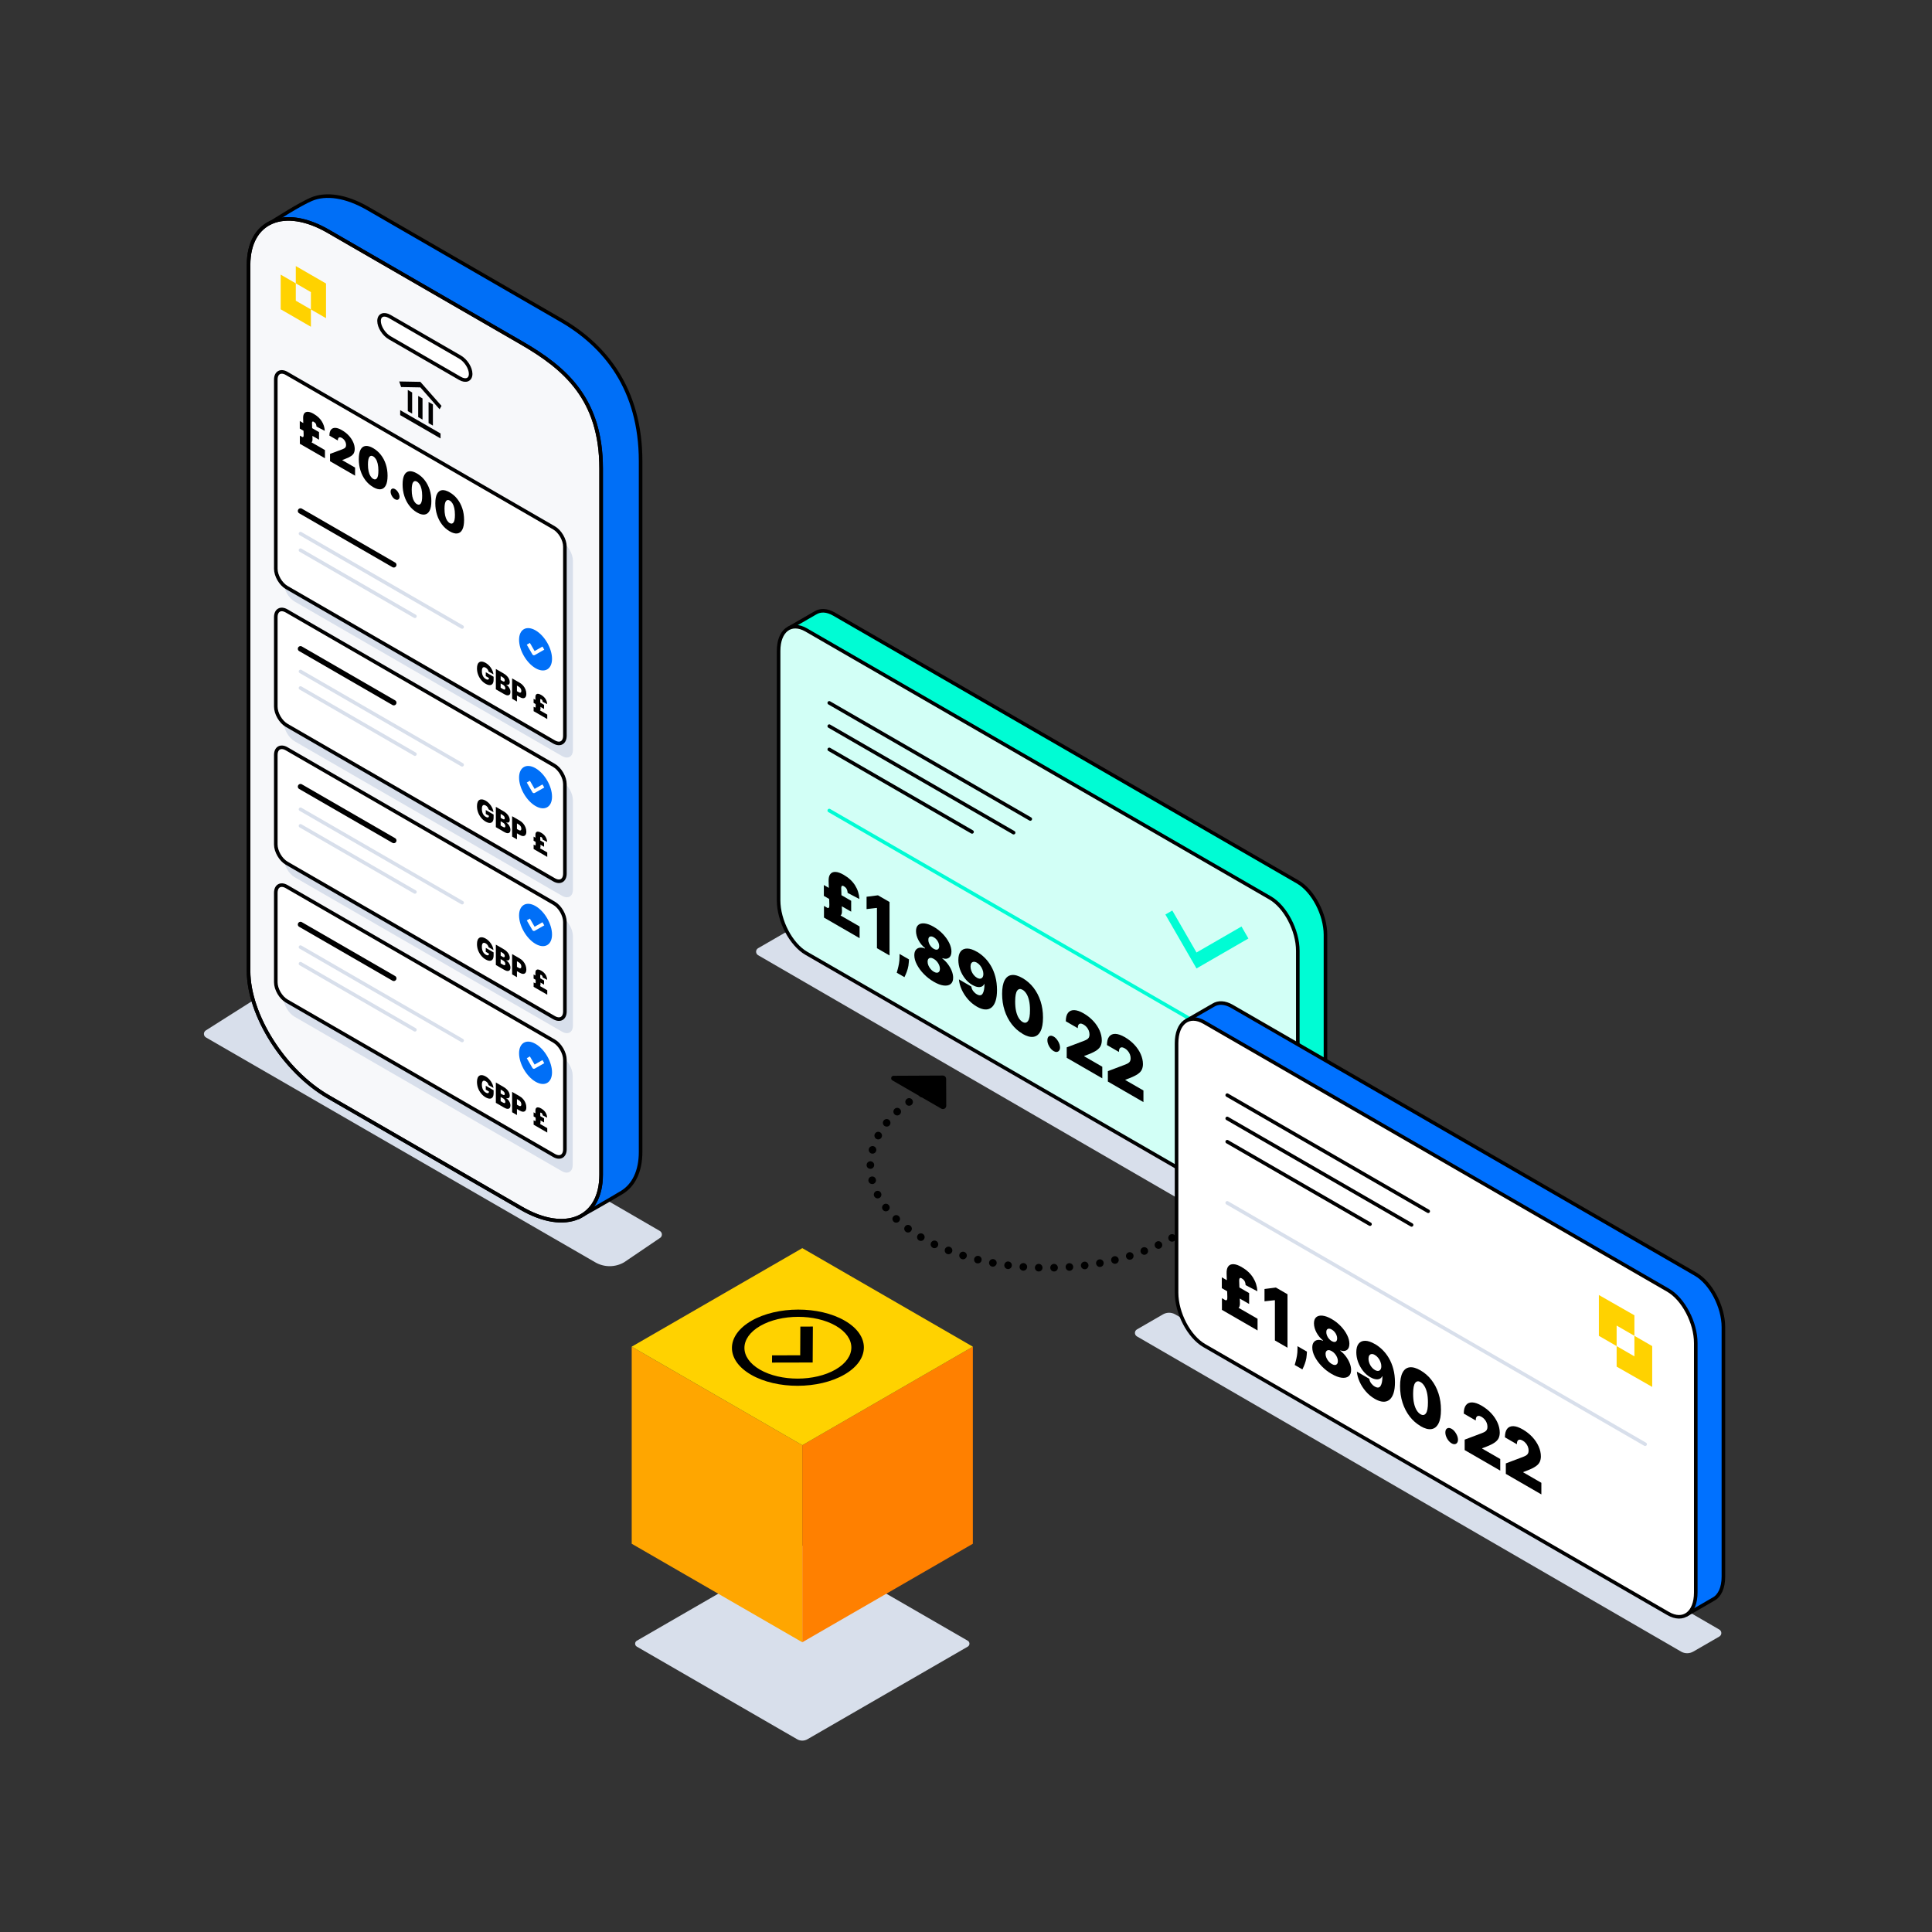 <svg width="1080" height="1080" viewBox="0 0 1080 1080" fill="none" xmlns="http://www.w3.org/2000/svg">
<rect x="0" y="0" width="1080" height="1080" fill="#333333" stroke="none"/>
<g clip-path="url(#clip0_293_2172)">
<path d="M946.53 923.264L961.101 914.845C962.612 913.984 962.612 911.806 961.101 910.928L656.912 734.726C654.816 733.524 652.233 733.524 650.138 734.726L635.566 743.145C634.055 744.007 634.055 746.185 635.566 747.063L939.739 923.264C941.835 924.467 944.418 924.467 946.513 923.264H946.53Z" fill="#D8DFEB"/>
<path d="M734.758 710.168L749.33 701.749C750.841 700.887 750.841 698.709 749.33 697.831L445.14 521.63C443.045 520.427 440.462 520.427 438.366 521.63L423.794 530.049C422.283 530.91 422.283 533.088 423.794 533.966L727.968 710.168C730.063 711.37 732.646 711.37 734.742 710.168H734.758Z" fill="#D8DFEB"/>
<path d="M440.966 351.181L455.83 342.599H455.846C458.592 340.909 462.214 340.974 466.194 343.266L725.466 493.024C734.011 497.965 740.948 511.211 740.948 522.605V662.042C740.948 668.38 738.804 672.801 735.425 674.638L720.3 683.382L466.194 523.986C457.65 519.045 450.713 505.799 450.713 494.405L446.668 360.494L440.966 351.197V351.181Z" fill="#00FCD4" stroke="black" stroke-width="2" stroke-linecap="round" stroke-linejoin="round"/>
<path d="M450.729 532.893L710.001 682.651C718.546 687.592 725.482 682.342 725.482 670.948V531.511C725.482 520.118 718.562 506.871 710.001 501.93L450.729 352.172C442.184 347.231 435.247 352.481 435.247 363.875V503.312C435.247 514.705 442.167 527.952 450.729 532.893Z" fill="#D2FFF6" stroke="black" stroke-width="2" stroke-linecap="round" stroke-linejoin="round"/>
<path d="M463.562 392.92L575.93 457.819" stroke="black" stroke-width="2" stroke-linecap="round" stroke-linejoin="round"/>
<path d="M463.562 405.923L566.621 465.459" stroke="black" stroke-width="2" stroke-linecap="round" stroke-linejoin="round"/>
<path d="M463.562 418.925L543.375 465.035" stroke="black" stroke-width="2" stroke-linecap="round" stroke-linejoin="round"/>
<path d="M475.811 509.635L460.541 500.81V494.731L475.811 503.556V509.635ZM480.522 524.442L460.606 512.935V506.401L480.522 517.908V524.442ZM470.256 496.665L470.662 509.164C470.71 510.594 470.386 511.504 469.703 511.911C469.021 512.317 467.9 512.398 466.308 512.154L462.669 507.603C462.945 507.603 463.156 507.555 463.286 507.441C463.433 507.327 463.514 507.116 463.563 506.84C463.611 506.563 463.628 506.189 463.611 505.718L463.205 492.634C463.14 490.846 463.449 489.514 464.131 488.636C464.813 487.758 465.788 487.352 467.072 487.417C468.355 487.466 469.849 488.002 471.604 489.01C473.001 489.822 474.236 490.716 475.292 491.692C476.347 492.667 477.241 493.739 477.972 494.893C478.703 496.047 479.272 497.25 479.678 498.534C480.084 499.818 480.328 501.151 480.409 502.565L473.83 499.119C473.781 498.388 473.667 497.803 473.472 497.331C473.277 496.86 473.033 496.47 472.709 496.161C472.4 495.852 472.043 495.592 471.653 495.365C471.312 495.17 471.035 495.088 470.824 495.137C470.613 495.186 470.467 495.332 470.369 495.609C470.272 495.869 470.239 496.242 470.239 496.714L470.256 496.665Z" fill="black"/>
<path d="M497.255 504.206V534.112L490.22 530.049V507.62L490.074 507.538L484.421 508.188V501.297L490.789 500.484L497.255 504.223V504.206Z" fill="black"/>
<path d="M508.123 536.307L508.026 537.884C507.945 539.233 507.75 540.468 507.425 541.573C507.1 542.678 506.775 543.621 506.418 544.417C506.06 545.214 505.8 545.815 505.589 546.238L501.284 543.751C501.414 543.28 501.609 542.613 501.853 541.719C502.096 540.842 502.324 539.818 502.535 538.647C502.746 537.477 502.844 536.226 502.844 534.909V533.268L508.107 536.307H508.123Z" fill="black"/>
<path d="M521.98 548.805C519.885 547.603 518.033 546.14 516.392 544.45C514.751 542.759 513.468 540.988 512.526 539.167C511.583 537.347 511.112 535.624 511.112 533.999C511.112 532.763 511.372 531.788 511.908 531.073C512.444 530.358 513.159 529.935 514.069 529.773C514.979 529.627 515.986 529.773 517.107 530.228V530C515.628 528.863 514.426 527.4 513.468 525.628C512.526 523.857 512.055 522.15 512.055 520.476C512.055 518.916 512.477 517.762 513.338 517.046C514.199 516.315 515.369 516.039 516.863 516.201C518.358 516.364 520.047 516.998 521.948 518.087C523.848 519.176 525.554 520.525 527.049 522.085C528.543 523.662 529.713 525.303 530.574 527.01C531.435 528.733 531.857 530.358 531.857 531.918C531.857 533.592 531.386 534.763 530.411 535.429C529.453 536.095 528.251 536.144 526.789 535.608V535.835C527.91 536.68 528.917 537.688 529.827 538.891C530.736 540.094 531.467 541.361 532.004 542.694C532.54 544.027 532.816 545.311 532.816 546.546C532.816 548.155 532.345 549.342 531.402 550.089C530.46 550.837 529.177 551.097 527.536 550.902C525.895 550.707 524.027 550.008 521.948 548.789L521.98 548.805ZM521.98 543.198C522.646 543.588 523.231 543.767 523.751 543.751C524.271 543.751 524.677 543.539 524.969 543.165C525.278 542.792 525.424 542.255 525.424 541.556C525.424 540.858 525.278 540.159 524.969 539.46C524.677 538.745 524.271 538.094 523.751 537.493C523.231 536.892 522.646 536.388 521.98 536.014C521.33 535.64 520.729 535.445 520.226 535.461C519.706 535.461 519.3 535.656 518.991 536.014C518.699 536.372 518.536 536.908 518.536 537.591C518.536 538.273 518.683 538.988 518.991 539.704C519.3 540.419 519.706 541.085 520.226 541.703C520.746 542.32 521.33 542.808 521.98 543.198ZM521.98 530.407C522.565 530.748 523.101 530.911 523.556 530.894C524.011 530.878 524.368 530.683 524.628 530.342C524.888 530 525.018 529.513 525.018 528.895C525.018 528.277 524.888 527.644 524.628 527.01C524.368 526.376 524.011 525.791 523.556 525.254C523.101 524.718 522.581 524.279 521.98 523.938C521.395 523.597 520.876 523.434 520.421 523.45C519.966 523.467 519.608 523.629 519.332 523.97C519.056 524.312 518.942 524.783 518.942 525.401C518.942 526.018 519.072 526.652 519.332 527.302C519.592 527.936 519.95 528.538 520.421 529.09C520.892 529.643 521.395 530.082 521.98 530.423V530.407Z" fill="black"/>
<path d="M546.088 532.016C547.599 532.894 549.028 533.983 550.377 535.316C551.725 536.648 552.927 538.192 553.967 539.98C555.007 541.752 555.819 543.767 556.42 546.01C557.021 548.253 557.313 550.707 557.33 553.405C557.33 555.86 557.07 557.908 556.534 559.549C555.998 561.191 555.234 562.41 554.243 563.206C553.252 564.003 552.066 564.376 550.685 564.295C549.305 564.214 547.761 563.694 546.055 562.702C544.139 561.597 542.465 560.199 541.02 558.525C539.574 556.835 538.42 555.031 537.559 553.113C536.698 551.195 536.195 549.31 536.049 547.473L542.969 551.471C543.131 552.479 543.505 553.34 544.074 554.072C544.642 554.803 545.308 555.388 546.039 555.811C547.518 556.672 548.606 556.559 549.288 555.47C549.971 554.381 550.328 552.593 550.328 550.122L550.182 550.041C549.857 550.772 549.353 551.26 548.687 551.536C548.021 551.796 547.241 551.861 546.364 551.699C545.471 551.536 544.545 551.179 543.554 550.61C541.994 549.716 540.63 548.513 539.46 547.018C538.29 545.523 537.381 543.881 536.715 542.093C536.065 540.289 535.724 538.485 535.724 536.681C535.724 534.552 536.146 532.943 537.023 531.854C537.9 530.765 539.119 530.228 540.678 530.244C542.238 530.244 544.041 530.862 546.088 532.049V532.016ZM546.137 538.176C545.438 537.77 544.821 537.607 544.269 537.656C543.732 537.721 543.294 537.965 542.985 538.42C542.677 538.875 542.53 539.509 542.53 540.305C542.53 541.102 542.693 541.914 543.001 542.727C543.31 543.54 543.732 544.287 544.269 544.954C544.805 545.636 545.422 546.173 546.12 546.579C546.64 546.872 547.111 547.05 547.55 547.083C547.989 547.132 548.362 547.05 548.687 546.855C549.012 546.66 549.256 546.352 549.451 545.945C549.629 545.539 549.711 545.035 549.711 544.434C549.711 543.637 549.548 542.825 549.223 542.012C548.915 541.199 548.492 540.452 547.94 539.769C547.404 539.086 546.787 538.55 546.104 538.16L546.137 538.176Z" fill="black"/>
<path d="M571.625 577.882C569.27 576.517 567.239 574.713 565.533 572.486C563.827 570.243 562.495 567.692 561.569 564.815C560.643 561.938 560.188 558.85 560.188 555.583C560.188 552.3 560.66 549.764 561.586 548.009C562.512 546.237 563.827 545.262 565.533 545.051C567.239 544.839 569.27 545.408 571.625 546.774C573.981 548.139 576.011 549.91 577.717 552.105C579.423 554.299 580.739 556.802 581.665 559.646C582.59 562.49 583.045 565.53 583.045 568.813C583.045 572.112 582.59 574.664 581.648 576.485C580.722 578.289 579.406 579.329 577.701 579.589C575.995 579.849 573.964 579.296 571.609 577.931L571.625 577.882ZM571.625 571.284C572.843 571.982 573.834 571.836 574.614 570.812C575.394 569.788 575.784 567.708 575.768 564.571C575.768 562.523 575.589 560.735 575.231 559.224C574.874 557.712 574.387 556.461 573.769 555.485C573.152 554.51 572.437 553.762 571.625 553.307C570.407 552.608 569.416 552.738 568.652 553.73C567.889 554.705 567.499 556.737 567.483 559.792C567.483 561.873 567.645 563.709 568.002 565.254C568.36 566.798 568.847 568.082 569.481 569.089C570.114 570.097 570.829 570.828 571.641 571.3L571.625 571.284Z" fill="black"/>
<path d="M589.024 587.586C588.049 587.017 587.204 586.139 586.522 584.953C585.824 583.75 585.482 582.596 585.499 581.458C585.499 580.337 585.84 579.589 586.522 579.199C587.221 578.809 588.049 578.907 589.024 579.459C589.95 579.995 590.778 580.857 591.477 582.06C592.192 583.262 592.549 584.416 592.565 585.538C592.565 586.285 592.387 586.887 592.045 587.309C591.704 587.732 591.282 587.976 590.746 588.041C590.21 588.106 589.641 587.943 589.008 587.586H589.024Z" fill="black"/>
<path d="M596.301 591.324V585.489L605.951 581.832C606.585 581.588 607.137 581.328 607.608 581.052C608.063 580.775 608.42 580.418 608.664 579.995C608.908 579.556 609.038 579.004 609.038 578.305C609.038 577.541 608.891 576.793 608.615 576.095C608.339 575.379 607.949 574.746 607.446 574.16C606.942 573.575 606.373 573.104 605.724 572.73C605.074 572.356 604.505 572.177 604.018 572.194C603.531 572.21 603.141 572.438 602.881 572.86C602.605 573.283 602.475 573.917 602.475 574.762L595.798 570.91C595.798 568.813 596.204 567.236 597.032 566.18C597.845 565.14 598.998 564.636 600.493 564.668C601.987 564.717 603.742 565.319 605.74 566.473C607.819 567.675 609.606 569.089 611.133 570.731C612.66 572.373 613.83 574.128 614.658 575.981C615.487 577.834 615.909 579.703 615.909 581.556C615.909 582.71 615.698 583.734 615.292 584.628C614.886 585.521 614.139 586.35 613.066 587.098C611.994 587.846 610.483 588.61 608.502 589.373L606.081 590.3V590.479L616.185 596.314V602.799L596.318 591.324H596.301Z" fill="black"/>
<path d="M619.304 604.619V598.784L628.954 595.127C629.588 594.884 630.14 594.624 630.611 594.347C631.066 594.071 631.423 593.713 631.667 593.291C631.911 592.868 632.041 592.299 632.041 591.601C632.041 590.837 631.894 590.089 631.618 589.39C631.342 588.675 630.952 588.041 630.449 587.456C629.945 586.871 629.376 586.383 628.727 586.009C628.077 585.636 627.508 585.457 627.021 585.473C626.533 585.489 626.144 585.717 625.884 586.139C625.624 586.562 625.478 587.196 625.478 588.041L618.801 584.189C618.801 582.092 619.207 580.516 620.035 579.459C620.848 578.419 622.001 577.915 623.496 577.948C624.99 577.997 626.728 578.598 628.743 579.752C630.822 580.955 632.609 582.369 634.136 584.01C635.663 585.652 636.833 587.407 637.661 589.26C638.49 591.129 638.912 592.982 638.912 594.835C638.912 595.989 638.701 597.013 638.295 597.907C637.889 598.801 637.142 599.63 636.069 600.377C634.997 601.125 633.486 601.889 631.504 602.653L629.084 603.579V603.758L639.188 609.593V616.078L619.321 604.603L619.304 604.619Z" fill="black"/>
<path d="M463.562 453.105L697.167 588.04" stroke="#00FCD4" stroke-width="2" stroke-linecap="round" stroke-linejoin="round"/>
<path d="M668.852 532.454L693.999 517.924L697.865 524.62L668.852 541.377L651.453 511.211L655.319 508.984L668.852 532.438V532.454Z" fill="#00FCD4"/>
<path d="M663.41 570.455L678.274 561.873H678.291C681.036 560.183 684.659 560.248 688.639 562.539L947.911 712.297C956.456 717.238 963.392 730.485 963.392 741.878V881.315C963.392 887.654 961.248 892.075 957.869 893.911L942.745 902.656L688.639 743.26C680.094 738.319 673.157 725.072 673.157 713.679L669.112 579.768L663.41 570.471V570.455Z" fill="#0071FF" stroke="black" stroke-width="2" stroke-linecap="round" stroke-linejoin="round"/>
<path d="M673.19 752.183L932.462 901.941C941.006 906.882 947.943 901.632 947.943 890.238V750.801C947.943 739.408 941.023 726.161 932.462 721.22L673.19 571.463C664.645 566.522 657.708 571.771 657.708 583.165V722.602C657.708 733.995 664.628 747.242 673.19 752.183Z" fill="white" stroke="black" stroke-width="2" stroke-linecap="round" stroke-linejoin="round"/>
<path d="M686.023 612.193L798.375 677.109" stroke="black" stroke-width="2" stroke-linecap="round" stroke-linejoin="round"/>
<path d="M686.023 625.212L789.082 684.731" stroke="black" stroke-width="2" stroke-linecap="round" stroke-linejoin="round"/>
<path d="M686.023 638.215L765.836 684.309" stroke="black" stroke-width="2" stroke-linecap="round" stroke-linejoin="round"/>
<path d="M698.272 728.925L683.002 720.099V714.021L698.272 722.846V728.925ZM702.983 743.732L683.067 732.224V725.69L702.983 737.198V743.732ZM692.716 715.955L693.123 728.453C693.171 729.884 692.846 730.794 692.164 731.2C691.482 731.607 690.361 731.688 688.769 731.444L685.13 726.893C685.406 726.893 685.617 726.844 685.764 726.714C685.894 726.601 685.991 726.389 686.04 726.113C686.089 725.837 686.105 725.463 686.089 724.991L685.682 711.908C685.617 710.12 685.926 708.787 686.608 707.909C687.291 707.032 688.265 706.625 689.549 706.69C690.832 706.739 692.327 707.275 694.081 708.283C695.478 709.096 696.713 709.99 697.769 710.965C698.825 711.94 699.718 713.013 700.449 714.167C701.18 715.321 701.749 716.524 702.155 717.808C702.561 719.092 702.805 720.424 702.886 721.838L696.307 718.393C696.258 717.661 696.144 717.076 695.949 716.589C695.754 716.117 695.511 715.727 695.186 715.418C694.877 715.11 694.52 714.849 694.13 714.622C693.789 714.427 693.513 714.346 693.301 714.394C693.09 714.443 692.944 714.589 692.846 714.866C692.749 715.126 692.716 715.5 692.716 715.971V715.955Z" fill="black"/>
<path d="M719.716 723.48V753.386L712.682 749.323V726.894L712.536 726.812L706.866 727.446V720.555L713.234 719.742L719.7 723.48H719.716Z" fill="black"/>
<path d="M730.584 755.58L730.487 757.157C730.406 758.506 730.211 759.741 729.886 760.846C729.561 761.951 729.236 762.894 728.879 763.69C728.521 764.487 728.261 765.088 728.05 765.511L723.745 763.024C723.875 762.553 724.07 761.886 724.314 760.992C724.557 760.115 724.785 759.074 724.996 757.904C725.207 756.734 725.305 755.483 725.305 754.166V752.524L730.568 755.564L730.584 755.58Z" fill="black"/>
<path d="M744.441 768.079C742.346 766.877 740.494 765.414 738.853 763.724C737.212 762.033 735.929 760.262 734.987 758.441C734.044 756.621 733.573 754.898 733.573 753.273C733.573 752.037 733.833 751.062 734.369 750.347C734.905 749.632 735.62 749.209 736.53 749.047C737.44 748.901 738.447 749.047 739.568 749.502V749.274C738.089 748.137 736.887 746.674 735.929 744.902C734.987 743.131 734.515 741.424 734.515 739.75C734.515 738.19 734.938 737.036 735.799 736.304C736.66 735.573 737.829 735.297 739.324 735.459C740.819 735.622 742.508 736.256 744.409 737.344C746.309 738.433 748.015 739.783 749.51 741.343C751.004 742.903 752.174 744.561 753.035 746.268C753.896 747.99 754.318 749.616 754.318 751.176C754.318 752.85 753.847 754.02 752.872 754.687C751.914 755.353 750.712 755.402 749.25 754.866V755.093C750.371 755.938 751.378 756.946 752.288 758.149C753.197 759.351 753.928 760.619 754.464 761.952C755.001 763.285 755.277 764.569 755.277 765.804C755.277 767.413 754.806 768.6 753.863 769.347C752.921 770.095 751.638 770.355 749.997 770.16C748.356 769.965 746.488 769.266 744.409 768.047L744.441 768.079ZM744.441 762.472C745.107 762.862 745.692 763.041 746.212 763.025C746.732 763.025 747.138 762.813 747.43 762.44C747.739 762.066 747.885 761.529 747.885 760.831C747.885 760.132 747.739 759.433 747.43 758.734C747.138 758.019 746.732 757.369 746.212 756.767C745.692 756.166 745.107 755.662 744.441 755.288C743.791 754.914 743.19 754.719 742.687 754.736C742.167 754.736 741.761 754.931 741.452 755.288C741.16 755.646 740.997 756.182 740.997 756.865C740.997 757.547 741.143 758.262 741.452 758.978C741.761 759.693 742.167 760.359 742.687 760.977C743.207 761.594 743.791 762.082 744.441 762.472ZM744.441 749.681C745.026 750.022 745.562 750.185 746.017 750.168C746.472 750.152 746.829 749.973 747.089 749.616C747.349 749.274 747.479 748.787 747.479 748.169C747.479 747.552 747.349 746.918 747.089 746.284C746.829 745.65 746.472 745.065 746.017 744.528C745.562 743.992 745.042 743.553 744.441 743.212C743.856 742.871 743.337 742.708 742.882 742.724C742.427 742.741 742.069 742.903 741.793 743.244C741.533 743.57 741.403 744.057 741.403 744.675C741.403 745.292 741.533 745.926 741.793 746.576C742.053 747.227 742.411 747.812 742.882 748.364C743.353 748.917 743.856 749.356 744.441 749.697V749.681Z" fill="black"/>
<path d="M768.549 751.29C770.06 752.167 771.489 753.256 772.838 754.589C774.186 755.922 775.388 757.466 776.428 759.254C777.467 761.042 778.28 763.041 778.881 765.284C779.482 767.527 779.774 769.981 779.791 772.679C779.791 775.133 779.531 777.181 778.995 778.823C778.458 780.464 777.695 781.683 776.704 782.48C775.713 783.276 774.527 783.65 773.146 783.569C771.765 783.487 770.222 782.967 768.516 781.976C766.6 780.871 764.926 779.473 763.48 777.799C762.035 776.108 760.881 774.304 760.02 772.386C759.159 770.468 758.656 768.583 758.509 766.746L765.43 770.745C765.592 771.752 765.966 772.614 766.535 773.345C767.103 774.077 767.769 774.662 768.5 775.084C769.979 775.946 771.067 775.832 771.749 774.743C772.432 773.654 772.789 771.866 772.789 769.396L772.643 769.314C772.318 770.046 771.814 770.533 771.148 770.81C770.482 771.086 769.702 771.135 768.825 770.972C767.932 770.81 767.006 770.452 766.015 769.883C764.455 768.989 763.091 767.787 761.921 766.291C760.751 764.796 759.842 763.154 759.175 761.367C758.526 759.562 758.185 757.758 758.185 755.954C758.185 753.825 758.607 752.216 759.484 751.127C760.361 750.038 761.58 749.502 763.139 749.518C764.699 749.518 766.502 750.136 768.549 751.322V751.29ZM768.598 757.449C767.899 757.043 767.282 756.864 766.729 756.929C766.193 756.978 765.755 757.238 765.446 757.693C765.137 758.148 764.991 758.782 764.991 759.579C764.991 760.375 765.154 761.188 765.462 762C765.771 762.813 766.193 763.561 766.729 764.227C767.266 764.894 767.883 765.446 768.581 765.852C769.101 766.145 769.572 766.324 770.011 766.356C770.45 766.405 770.823 766.324 771.148 766.129C771.473 765.934 771.717 765.625 771.912 765.219C772.09 764.812 772.172 764.308 772.172 763.707C772.172 762.911 772.009 762.098 771.684 761.285C771.376 760.473 770.953 759.725 770.401 759.042C769.865 758.36 769.247 757.823 768.565 757.433L768.598 757.449Z" fill="black"/>
<path d="M794.086 797.172C791.73 795.807 789.7 794.003 787.994 791.776C786.288 789.55 784.956 786.982 784.03 784.105C783.104 781.228 782.649 778.14 782.649 774.873C782.649 771.59 783.12 769.054 784.046 767.299C784.972 765.527 786.288 764.552 787.994 764.341C789.7 764.129 791.73 764.698 794.086 766.064C796.442 767.429 798.472 769.2 800.178 771.395C801.884 773.589 803.199 776.092 804.125 778.936C805.051 781.78 805.506 784.82 805.506 788.103C805.506 791.402 805.051 793.954 804.109 795.775C803.167 797.595 801.867 798.619 800.162 798.879C798.456 799.139 796.425 798.586 794.07 797.221L794.086 797.172ZM794.086 790.574C795.304 791.272 796.295 791.126 797.075 790.102C797.855 789.078 798.245 786.998 798.228 783.861C798.228 781.813 798.05 780.025 797.692 778.514C797.335 777.002 796.848 775.751 796.23 774.775C795.613 773.784 794.898 773.052 794.086 772.597C792.868 771.898 791.877 772.045 791.113 773.02C790.35 773.995 789.96 776.027 789.943 779.082C789.943 781.179 790.106 782.999 790.463 784.544C790.821 786.104 791.308 787.372 791.942 788.379C792.575 789.387 793.29 790.118 794.102 790.59L794.086 790.574Z" fill="black"/>
<path d="M811.485 806.859C810.51 806.29 809.665 805.413 808.983 804.226C808.301 803.04 807.943 801.869 807.96 800.732C807.96 799.61 808.301 798.863 808.983 798.472C809.665 798.082 810.51 798.18 811.485 798.733C812.411 799.269 813.223 800.13 813.938 801.333C814.652 802.536 815.01 803.69 815.026 804.795C815.026 805.543 814.847 806.144 814.506 806.567C814.181 806.989 813.743 807.233 813.207 807.298C812.671 807.363 812.102 807.201 811.485 806.843V806.859Z" fill="black"/>
<path d="M818.762 810.598V804.763L828.412 801.122C829.046 800.878 829.598 800.618 830.069 800.342C830.524 800.066 830.881 799.708 831.125 799.285C831.369 798.863 831.499 798.294 831.499 797.595C831.499 796.831 831.352 796.084 831.076 795.385C830.8 794.686 830.41 794.036 829.907 793.45C829.403 792.865 828.834 792.378 828.185 792.02C827.535 791.646 826.966 791.468 826.479 791.484C825.991 791.5 825.602 791.728 825.342 792.15C825.066 792.573 824.936 793.207 824.936 794.052L818.259 790.2C818.259 788.103 818.665 786.527 819.493 785.47C820.322 784.414 821.459 783.926 822.954 783.959C824.448 784.007 826.186 784.609 828.201 785.763C830.28 786.965 832.067 788.379 833.594 790.021C835.121 791.663 836.291 793.418 837.119 795.271C837.948 797.124 838.37 798.993 838.37 800.846C838.37 802 838.159 803.024 837.753 803.918C837.331 804.812 836.6 805.64 835.527 806.388C834.455 807.136 832.944 807.9 830.962 808.664L828.542 809.59V809.769L838.646 815.604V822.089L818.779 810.614L818.762 810.598Z" fill="black"/>
<path d="M841.765 823.893V818.058L851.415 814.401C852.048 814.157 852.601 813.897 853.072 813.621C853.527 813.345 853.884 812.987 854.128 812.565C854.372 812.126 854.501 811.573 854.501 810.874C854.501 810.11 854.355 809.363 854.079 808.664C853.803 807.965 853.413 807.315 852.909 806.73C852.406 806.145 851.837 805.657 851.188 805.299C850.538 804.926 849.969 804.747 849.482 804.763C848.994 804.779 848.605 805.007 848.345 805.429C848.085 805.852 847.938 806.486 847.938 807.331L841.262 803.479C841.262 801.382 841.668 799.806 842.48 798.749C843.292 797.709 844.446 797.205 845.94 797.238C847.435 797.27 849.173 797.888 851.188 799.042C853.267 800.245 855.054 801.659 856.581 803.3C858.108 804.942 859.278 806.697 860.106 808.55C860.935 810.403 861.357 812.272 861.357 814.125C861.357 815.279 861.146 816.303 860.74 817.197C860.334 818.091 859.586 818.92 858.514 819.667C857.442 820.415 855.931 821.179 853.949 821.943L851.529 822.885V823.064L861.633 828.899V835.384L841.765 823.909V823.893Z" fill="black"/>
<path d="M686.023 672.396L919.628 807.33" stroke="#D8DFEB" stroke-width="2" stroke-linecap="round" stroke-linejoin="round"/>
<path d="M903.708 763.951L923.592 775.295V752.476L913.65 746.738V758.213L903.708 752.476V763.951Z" fill="#FFD200"/>
<path d="M913.65 735.264L893.782 723.919V746.739L903.708 752.476V741.001L913.65 746.739V735.264Z" fill="#FFD200"/>
<path d="M655.19 694.11C654.638 694.11 654.085 693.882 653.679 693.492C653.484 693.281 653.338 693.053 653.241 692.793C653.127 692.533 653.078 692.257 653.078 691.98C653.078 691.704 653.143 691.428 653.241 691.168C653.354 690.891 653.5 690.68 653.679 690.469C654.491 689.689 655.889 689.689 656.701 690.469C656.896 690.68 657.058 690.891 657.139 691.168C657.269 691.428 657.302 691.704 657.302 691.98C657.302 692.257 657.253 692.533 657.139 692.793C657.058 693.053 656.879 693.281 656.701 693.492C656.295 693.866 655.742 694.11 655.19 694.11Z" fill="black"/>
<path d="M587.106 708.689C587.058 707.519 588 706.56 589.17 706.527C590.355 706.511 591.314 707.437 591.363 708.608C591.379 709.778 590.453 710.753 589.283 710.769H589.218C588.065 710.769 587.139 709.859 587.123 708.689H587.106ZM580.592 710.753C579.406 710.737 578.497 709.762 578.513 708.591C578.561 707.405 579.536 706.495 580.706 706.511C581.876 706.56 582.801 707.535 582.769 708.705C582.753 709.875 581.794 710.769 580.641 710.769H580.592V710.753ZM595.7 708.396C595.619 707.226 596.48 706.202 597.649 706.121C598.819 706.04 599.843 706.934 599.924 708.104C600.005 709.274 599.144 710.298 597.974 710.379H597.828C596.724 710.379 595.781 709.534 595.7 708.396ZM571.885 710.314C570.715 710.2 569.838 709.209 569.952 708.023C570.033 706.852 571.056 705.975 572.226 706.072C573.396 706.186 574.273 707.194 574.175 708.364C574.094 709.469 573.152 710.314 572.08 710.314H571.885ZM604.245 707.665C604.099 706.495 604.927 705.438 606.097 705.292C607.267 705.146 608.306 705.975 608.452 707.145C608.599 708.315 607.77 709.372 606.633 709.518H606.357C605.317 709.518 604.375 708.738 604.261 707.665H604.245ZM563.242 709.388C562.073 709.242 561.26 708.169 561.423 707.015C561.569 705.861 562.641 705.032 563.795 705.194C564.964 705.341 565.777 706.413 565.614 707.567C565.484 708.656 564.574 709.42 563.519 709.42C563.437 709.42 563.324 709.42 563.242 709.404V709.388ZM612.741 706.478C612.53 705.324 613.31 704.219 614.463 704.008C615.633 703.797 616.721 704.561 616.932 705.731C617.144 706.885 616.38 707.99 615.227 708.201C615.097 708.218 614.967 708.25 614.853 708.25C613.83 708.25 612.936 707.519 612.757 706.478H612.741ZM554.632 708.055C553.495 707.844 552.716 706.738 552.927 705.568C553.138 704.414 554.243 703.65 555.396 703.862C556.566 704.073 557.329 705.178 557.118 706.348C556.923 707.356 556.03 708.071 555.022 708.071C554.892 708.071 554.762 708.071 554.632 708.055ZM621.172 704.837C620.913 703.683 621.611 702.545 622.748 702.269H622.764C623.885 702.009 625.039 702.691 625.315 703.845C625.591 704.999 624.893 706.137 623.739 706.413C623.577 706.462 623.398 706.478 623.252 706.478C622.293 706.478 621.432 705.812 621.172 704.837ZM546.12 706.202C544.967 705.942 544.301 704.772 544.577 703.634C544.853 702.513 546.006 701.814 547.143 702.074C548.264 702.35 548.963 703.52 548.687 704.642C548.459 705.617 547.582 706.251 546.624 706.251C546.461 706.251 546.282 706.235 546.12 706.186V706.202ZM629.506 702.724C629.165 701.602 629.799 700.416 630.936 700.075C632.04 699.733 633.243 700.351 633.584 701.472C633.925 702.594 633.291 703.78 632.154 704.122C631.959 704.187 631.748 704.203 631.537 704.203C630.627 704.203 629.766 703.634 629.49 702.708L629.506 702.724ZM537.721 703.862C536.6 703.52 535.983 702.334 536.324 701.212C536.665 700.091 537.851 699.473 538.972 699.815C540.093 700.172 540.71 701.375 540.369 702.496C540.077 703.39 539.248 703.975 538.322 703.975C538.111 703.975 537.9 703.927 537.705 703.862H537.721ZM637.677 700.058C637.255 698.953 637.807 697.75 638.912 697.312H638.896C640 696.905 641.235 697.442 641.657 698.547C642.064 699.652 641.528 700.855 640.423 701.294C640.163 701.407 639.919 701.44 639.659 701.44C638.815 701.44 638.002 700.904 637.677 700.058ZM529.469 701.001C528.38 700.578 527.828 699.343 528.25 698.238C528.673 697.149 529.907 696.596 531.012 697.019C532.1 697.442 532.653 698.677 532.214 699.782C531.873 700.611 531.061 701.115 530.216 701.115C529.956 701.115 529.712 701.066 529.453 700.985L529.469 701.001ZM645.654 696.856C645.166 695.8 645.605 694.549 646.677 694.028C647.733 693.541 649.017 694.012 649.504 695.052C650.008 696.109 649.553 697.393 648.48 697.897C648.188 698.027 647.879 698.092 647.587 698.092C646.775 698.092 646.011 697.653 645.654 696.856ZM521.444 697.507C520.388 697.003 519.933 695.735 520.453 694.679C520.956 693.622 522.24 693.167 523.279 693.687C524.335 694.175 524.79 695.459 524.27 696.515C523.913 697.279 523.166 697.734 522.353 697.734C522.061 697.734 521.736 697.669 521.444 697.523V697.507ZM513.679 693.395C512.671 692.793 512.346 691.509 512.931 690.485C513.532 689.494 514.816 689.152 515.839 689.738C516.863 690.339 517.171 691.623 516.586 692.647C516.197 693.33 515.498 693.687 514.767 693.687C514.41 693.687 514.02 693.606 513.679 693.395ZM506.336 688.567C505.394 687.868 505.182 686.552 505.897 685.593C506.596 684.634 507.912 684.439 508.87 685.154C509.812 685.837 510.023 687.17 509.309 688.112C508.902 688.681 508.253 688.99 507.587 688.99C507.164 688.99 506.709 688.86 506.336 688.584V688.567ZM499.545 682.911C498.701 682.099 498.652 680.766 499.464 679.921C500.276 679.043 501.608 679.01 502.453 679.839C503.298 680.619 503.347 681.985 502.534 682.83C502.128 683.269 501.56 683.48 500.975 683.48C500.471 683.48 499.935 683.285 499.529 682.911H499.545ZM493.535 676.329C492.82 675.418 492.982 674.069 493.908 673.354C494.818 672.623 496.166 672.802 496.881 673.712C497.596 674.638 497.433 675.987 496.524 676.702C496.118 676.995 495.679 677.141 495.208 677.141C494.574 677.141 493.957 676.865 493.535 676.312V676.329ZM488.694 668.755H488.71C488.157 667.714 488.58 666.447 489.62 665.91C490.659 665.374 491.926 665.78 492.462 666.82C493.015 667.877 492.592 669.161 491.553 669.681C491.228 669.827 490.919 669.909 490.578 669.909C489.814 669.909 489.067 669.486 488.694 668.738V668.755ZM485.493 660.287C485.217 659.165 485.899 658.011 487.053 657.719C488.206 657.442 489.343 658.141 489.62 659.263C489.896 660.417 489.213 661.554 488.06 661.863C487.898 661.912 487.719 661.912 487.556 661.912C486.598 661.912 485.737 661.278 485.493 660.303V660.287ZM486.533 653.395C485.363 653.379 484.405 652.42 484.437 651.25C484.454 650.08 485.412 649.153 486.582 649.153C487.751 649.169 488.71 650.128 488.677 651.299C488.661 652.469 487.719 653.395 486.549 653.395H486.533ZM487.199 644.83C486.062 644.537 485.396 643.367 485.688 642.213C486.013 641.091 487.183 640.425 488.304 640.718C489.425 641.043 490.107 642.18 489.798 643.334C489.538 644.261 488.694 644.911 487.751 644.911C487.556 644.911 487.394 644.895 487.199 644.83ZM489.944 636.687C488.905 636.134 488.499 634.866 489.051 633.81H489.067C489.603 632.77 490.887 632.38 491.926 632.932C492.95 633.485 493.356 634.753 492.804 635.809C492.43 636.524 491.683 636.931 490.935 636.931C490.594 636.931 490.253 636.849 489.928 636.671L489.944 636.687ZM494.331 629.34C493.421 628.593 493.275 627.26 494.006 626.35C494.72 625.44 496.069 625.293 496.979 626.008C497.888 626.756 498.034 628.089 497.32 628.999C496.897 629.535 496.28 629.779 495.663 629.779C495.192 629.779 494.737 629.633 494.331 629.324V629.34ZM499.968 622.839C499.188 621.994 499.253 620.645 500.098 619.848C500.975 619.068 502.307 619.101 503.119 619.978C503.899 620.824 503.866 622.189 502.989 622.969C502.583 623.359 502.047 623.538 501.543 623.538C500.975 623.538 500.406 623.31 499.968 622.839ZM506.482 617.232C505.783 616.273 506.011 614.956 506.953 614.274C507.912 613.575 509.244 613.786 509.926 614.745C510.608 615.704 510.397 617.037 509.439 617.719C509.081 617.996 508.626 618.126 508.204 618.126C507.538 618.126 506.888 617.8 506.482 617.232Z" fill="black"/>
<path d="M515.498 613.428C515.222 613.428 514.946 613.363 514.686 613.266C514.426 613.168 514.199 613.006 513.987 612.794C513.614 612.404 513.37 611.852 513.37 611.299C513.37 611.153 513.386 611.023 513.419 610.876C513.435 610.746 513.484 610.6 513.549 610.47C513.598 610.34 513.663 610.243 513.744 610.113C513.809 609.999 513.89 609.901 514.004 609.788C514.215 609.593 514.442 609.43 514.702 609.316C515.482 608.991 516.408 609.186 517.009 609.788L517.269 610.113C517.35 610.243 517.415 610.34 517.464 610.47C517.529 610.6 517.578 610.746 517.594 610.876C517.61 611.023 517.643 611.153 517.643 611.299C517.643 611.852 517.415 612.404 517.025 612.794C516.635 613.184 516.067 613.428 515.514 613.428H515.498Z" fill="black"/>
<path d="M528.901 603.075L528.966 618.125C528.966 619.556 527.422 620.45 526.188 619.735L498.863 603.953C497.645 603.237 498.132 601.368 499.546 601.368L527.032 601.238C528.056 601.238 528.884 602.051 528.884 603.075H528.901Z" fill="black"/>
<path d="M368.837 692.094L348.872 705.633C343.885 708.526 337.728 708.526 332.741 705.633L115.154 579.947C113.61 579.053 113.61 576.842 115.154 575.948L140.707 559.76C142.868 558.525 145.499 558.541 147.644 559.793L368.853 688.112C370.38 689.006 370.38 691.217 368.853 692.094H368.837Z" fill="#D8DFEB"/>
<path d="M323.969 680.165C323.969 680.165 339.516 671.534 347.687 666.528C354.185 662.546 358.1 654.81 358.1 643.92V257.839C358.1 217.369 338.167 193.135 313.572 178.929L205.558 116.517C193.261 109.43 182.133 107.984 174.075 111.381C167.772 114.046 154.5 122.449 149.025 125.976C147.58 126.903 146.946 128.691 147.466 130.332L323.969 680.165Z" fill="#006FF7" stroke="black" stroke-width="2" stroke-miterlimit="10"/>
<path d="M183.481 613.087L291.511 675.484C316.106 689.689 336.039 681.254 336.039 656.662V261.935C336.039 224.747 316.106 205.877 291.511 191.672L183.481 129.276C158.886 115.07 138.953 123.506 138.953 148.097V542.824C138.953 567.432 158.886 598.882 183.481 613.087Z" fill="white"/>
<path d="M183.481 613.087L291.511 675.484C316.106 689.689 336.039 681.254 336.039 656.662V261.935C336.039 223.155 316.106 205.877 291.511 191.672L183.481 129.276C158.886 115.07 138.953 123.506 138.953 148.097V542.824C138.953 567.432 158.886 598.882 183.481 613.087Z" fill="#F7F8FA" stroke="black" stroke-width="2" stroke-linecap="round" stroke-linejoin="round"/>
<path d="M217.856 188.827L257.136 211.517C260.418 213.419 263.098 212.297 263.098 208.998C263.098 205.714 260.434 201.505 257.136 199.603L217.856 176.914C214.574 175.012 211.894 176.133 211.894 179.433C211.894 182.716 214.558 186.926 217.856 188.827Z" fill="white" stroke="black" stroke-width="2" stroke-linecap="round" stroke-linejoin="round"/>
<path d="M183.481 613.087L291.511 675.484C316.106 689.689 336.039 681.254 336.039 656.662V261.935C336.039 223.155 316.106 205.877 291.511 191.672L183.481 129.276C158.886 115.07 138.953 123.506 138.953 148.097V542.824C138.953 567.432 158.886 598.882 183.481 613.087Z" stroke="black" stroke-width="2" stroke-linecap="round" stroke-linejoin="round"/>
<path d="M165.351 158.401L156.903 153.525V163.212V172.899L165.351 177.775L173.798 182.668V172.981L165.351 168.088V158.401Z" fill="#FFD200"/>
<path d="M173.798 153.606L165.351 148.73V158.401L173.798 163.293V172.98L182.245 177.856V168.169V158.482L173.798 153.606Z" fill="#FFD200"/>
<path d="M320.264 313.425V419.169C320.264 423.021 317.551 424.565 314.188 422.631L164.733 336.294C161.386 334.36 158.657 329.662 158.657 325.827V220.083C158.657 216.231 161.37 214.687 164.733 216.621L314.188 302.958C317.534 304.892 320.264 309.59 320.264 313.425Z" fill="#D8DFEB"/>
<path d="M315.78 305.543V411.287C315.78 415.139 313.067 416.683 309.705 414.748L160.249 328.411C156.903 326.477 154.174 321.78 154.174 317.944V212.2C154.174 208.348 156.887 206.804 160.249 208.738L309.705 295.076C313.051 297.01 315.78 301.707 315.78 305.543Z" fill="white" stroke="black" stroke-width="2" stroke-linejoin="round"/>
<path d="M167.982 285.633L220.129 315.75" stroke="black" stroke-width="3" stroke-linecap="round" stroke-linejoin="round"/>
<path d="M167.982 298.294L258.321 350.483" stroke="#D8DFEB" stroke-width="2" stroke-linecap="round" stroke-linejoin="round"/>
<path d="M167.982 307.558L231.939 344.501" stroke="#D8DFEB" stroke-width="2" stroke-linecap="round" stroke-linejoin="round"/>
<path d="M273.088 375.367C273.039 375.139 272.974 374.928 272.893 374.733C272.796 374.538 272.698 374.343 272.552 374.164C272.422 373.985 272.259 373.806 272.081 373.66C271.902 373.514 271.707 373.367 271.496 373.237C271.041 372.977 270.667 372.88 270.343 372.945C270.034 373.01 269.79 373.237 269.612 373.595C269.449 373.969 269.368 374.473 269.368 375.139C269.368 375.805 269.449 376.423 269.612 376.992C269.774 377.561 270.001 378.065 270.326 378.487C270.635 378.926 271.025 379.267 271.496 379.544C271.902 379.787 272.243 379.917 272.519 379.934C272.796 379.95 272.991 379.885 273.137 379.706C273.267 379.527 273.332 379.267 273.332 378.942L273.803 379.267L271.545 377.967V375.773L275.931 378.308V379.885C275.931 380.925 275.736 381.705 275.362 382.209C274.972 382.729 274.453 382.989 273.787 382.989C273.12 382.989 272.357 382.745 271.48 382.242C270.505 381.689 269.66 380.958 268.945 380.064C268.214 379.17 267.646 378.178 267.24 377.073C266.834 375.968 266.639 374.814 266.639 373.611C266.639 372.668 266.769 371.905 267.012 371.336C267.256 370.751 267.613 370.344 268.052 370.1C268.491 369.857 269.01 369.775 269.595 369.857C270.18 369.938 270.814 370.165 271.48 370.556C272.065 370.897 272.617 371.303 273.12 371.791C273.624 372.278 274.079 372.798 274.453 373.384C274.842 373.952 275.151 374.554 275.395 375.171C275.638 375.789 275.785 376.39 275.833 376.992L273.12 375.415L273.088 375.367Z" fill="black"/>
<path d="M277.182 385.346V373.969L281.487 376.456C282.25 376.894 282.884 377.366 283.387 377.902C283.907 378.438 284.297 378.991 284.557 379.56C284.817 380.145 284.947 380.714 284.947 381.299C284.947 381.722 284.866 382.047 284.703 382.307C284.541 382.567 284.329 382.729 284.037 382.778C283.745 382.843 283.42 382.811 283.03 382.681V382.794C283.452 383.054 283.842 383.396 284.2 383.835C284.541 384.257 284.817 384.745 285.028 385.249C285.239 385.769 285.337 386.289 285.337 386.825C285.337 387.443 285.19 387.914 284.914 388.239C284.638 388.564 284.232 388.71 283.712 388.694C283.192 388.678 282.575 388.45 281.86 388.044L277.198 385.346H277.182ZM279.878 380.129L280.983 380.763C281.227 380.909 281.422 380.974 281.6 380.99C281.779 381.006 281.925 380.974 282.023 380.86C282.12 380.763 282.169 380.584 282.169 380.356C282.169 379.999 282.055 379.674 281.844 379.365C281.617 379.056 281.34 378.796 281.015 378.601L279.878 377.935V380.112V380.129ZM279.878 384.436L281.129 385.167C281.584 385.427 281.925 385.525 282.136 385.46C282.364 385.395 282.478 385.167 282.478 384.793C282.478 384.533 282.429 384.273 282.315 384.03C282.201 383.786 282.055 383.558 281.86 383.347C281.665 383.136 281.438 382.957 281.162 382.794L279.862 382.047V384.452L279.878 384.436Z" fill="black"/>
<path d="M286.279 390.596V379.219L290.552 381.689C291.283 382.112 291.933 382.648 292.485 383.298C293.037 383.948 293.46 384.664 293.768 385.444C294.077 386.224 294.223 387.02 294.223 387.833C294.223 388.646 294.061 389.263 293.752 389.686C293.427 390.092 292.989 390.304 292.436 390.304C291.868 390.304 291.202 390.076 290.454 389.637L287.904 388.158V385.753L289.918 386.923C290.227 387.102 290.503 387.199 290.73 387.199C290.958 387.199 291.12 387.118 291.25 386.955C291.364 386.793 291.429 386.549 291.429 386.224C291.429 385.899 291.364 385.59 291.25 385.281C291.12 384.972 290.958 384.696 290.73 384.452C290.503 384.192 290.227 383.981 289.918 383.802L288.976 383.25V392.156L286.279 390.596Z" fill="black"/>
<path d="M304.132 396.317L298.284 392.936V390.628L304.132 394.009V396.317ZM305.919 401.957L298.3 397.552V395.065L305.919 399.47V401.957ZM301.988 391.376L302.151 396.138C302.167 396.674 302.037 397.032 301.777 397.178C301.517 397.324 301.078 397.357 300.477 397.259L299.08 395.52C299.194 395.52 299.275 395.504 299.324 395.455C299.373 395.407 299.421 395.342 299.438 395.228C299.454 395.13 299.47 394.984 299.454 394.805L299.291 389.832C299.275 389.149 299.389 388.645 299.649 388.32C299.909 387.995 300.282 387.833 300.77 387.849C301.257 387.881 301.842 388.076 302.508 388.466C303.044 388.775 303.515 389.117 303.921 389.49C304.327 389.864 304.669 390.271 304.945 390.709C305.221 391.148 305.448 391.603 305.594 392.091C305.741 392.578 305.838 393.082 305.871 393.619L303.353 392.302C303.336 392.026 303.288 391.798 303.223 391.62C303.141 391.441 303.044 391.294 302.93 391.181C302.817 391.067 302.67 390.953 302.524 390.872C302.394 390.791 302.28 390.758 302.199 390.791C302.118 390.791 302.053 390.872 302.021 390.969C301.988 391.067 301.972 391.213 301.972 391.392L301.988 391.376Z" fill="black"/>
<path d="M308.584 368.28C308.584 374.115 304.458 376.472 299.373 373.53C294.288 370.588 290.162 363.469 290.162 357.634C290.162 351.799 294.288 349.442 299.373 352.384C304.458 355.326 308.584 362.445 308.584 368.28Z" fill="#006FF7"/>
<path d="M302.882 362.803L298.479 365.306L295.848 360.755" stroke="white" stroke-width="2" stroke-linecap="square" stroke-linejoin="round"/>
<path d="M320.264 447.271V497.283C320.264 501.135 317.551 502.679 314.188 500.744L164.733 414.407C161.386 412.473 158.657 407.776 158.657 403.94V353.929C158.657 350.076 161.37 348.532 164.733 350.467L314.188 436.804C317.534 438.738 320.264 443.435 320.264 447.271Z" fill="#D8DFEB"/>
<path d="M320.264 523.239V573.25C320.264 577.102 317.551 578.646 314.188 576.712L164.733 490.375C161.386 488.441 158.657 483.743 158.657 479.908V429.896C158.657 426.044 161.37 424.5 164.733 426.434L314.188 512.772C317.534 514.706 320.264 519.403 320.264 523.239Z" fill="#D8DFEB"/>
<path d="M320.134 601.19V651.201C320.134 655.053 317.421 656.598 314.058 654.663L164.603 568.326C161.257 566.392 158.527 561.695 158.527 557.859V507.847C158.527 503.995 161.24 502.451 164.603 504.386L314.058 590.723C317.405 592.657 320.134 597.354 320.134 601.19Z" fill="#D8DFEB"/>
<path d="M315.78 438.332V488.343C315.78 492.195 313.067 493.739 309.705 491.805L160.249 405.468C156.903 403.533 154.174 398.836 154.174 395V344.989C154.174 341.137 156.887 339.593 160.249 341.527L309.705 427.865C313.051 429.799 315.78 434.496 315.78 438.332Z" fill="white" stroke="black" stroke-width="2" stroke-linejoin="round"/>
<path d="M167.982 362.673L220.129 392.806" stroke="black" stroke-width="3" stroke-linecap="round" stroke-linejoin="round"/>
<path d="M167.982 375.351L258.321 427.524" stroke="#D8DFEB" stroke-width="2" stroke-linecap="round" stroke-linejoin="round"/>
<path d="M167.982 384.599L231.939 421.559" stroke="#D8DFEB" stroke-width="2" stroke-linecap="round" stroke-linejoin="round"/>
<path d="M273.088 452.407C273.039 452.18 272.974 451.968 272.893 451.773C272.796 451.562 272.698 451.383 272.552 451.188C272.422 451.009 272.259 450.831 272.081 450.684C271.902 450.538 271.707 450.392 271.496 450.278C271.041 450.018 270.667 449.92 270.343 449.985C270.034 450.05 269.79 450.278 269.612 450.636C269.449 451.009 269.368 451.513 269.368 452.18C269.368 452.846 269.449 453.464 269.612 454.032C269.774 454.601 270.001 455.089 270.326 455.528C270.635 455.967 271.025 456.308 271.496 456.584C271.902 456.812 272.243 456.942 272.519 456.974C272.796 456.991 272.991 456.909 273.137 456.747C273.267 456.568 273.332 456.308 273.332 455.983L273.803 456.308L271.545 455.008V452.814L275.931 455.349V456.926C275.931 457.966 275.736 458.746 275.362 459.25C274.972 459.77 274.453 460.03 273.787 460.03C273.12 460.03 272.357 459.786 271.48 459.282C270.505 458.73 269.66 457.998 268.945 457.104C268.214 456.21 267.646 455.219 267.24 454.098C266.834 452.992 266.639 451.838 266.639 450.636C266.639 449.693 266.769 448.929 267.012 448.36C267.256 447.775 267.613 447.369 268.052 447.125C268.491 446.881 269.01 446.8 269.595 446.881C270.18 446.962 270.814 447.19 271.48 447.58C272.065 447.921 272.617 448.328 273.12 448.815C273.624 449.303 274.079 449.823 274.453 450.392C274.842 450.977 275.151 451.562 275.395 452.18C275.638 452.797 275.785 453.399 275.833 454L273.12 452.423L273.088 452.407Z" fill="black"/>
<path d="M277.182 462.403V451.025L281.487 453.512C282.25 453.951 282.884 454.422 283.387 454.959C283.907 455.495 284.297 456.048 284.557 456.617C284.817 457.202 284.947 457.77 284.947 458.356C284.947 458.778 284.866 459.103 284.703 459.363C284.541 459.607 284.329 459.77 284.037 459.835C283.745 459.9 283.42 459.867 283.03 459.737V459.851C283.452 460.111 283.842 460.469 284.2 460.891C284.541 461.314 284.817 461.801 285.028 462.305C285.239 462.825 285.337 463.345 285.337 463.882C285.337 464.499 285.19 464.971 284.914 465.296C284.638 465.621 284.232 465.767 283.712 465.751C283.192 465.735 282.575 465.507 281.86 465.084L277.198 462.386L277.182 462.403ZM279.878 457.169L280.983 457.803C281.227 457.933 281.422 458.014 281.6 458.031C281.779 458.047 281.925 458.014 282.023 457.901C282.12 457.787 282.169 457.624 282.169 457.397C282.169 457.039 282.055 456.714 281.844 456.405C281.617 456.096 281.34 455.836 281.015 455.641L279.878 454.975V457.153V457.169ZM279.878 461.493L281.129 462.224C281.584 462.484 281.925 462.581 282.136 462.516C282.364 462.451 282.478 462.224 282.478 461.85C282.478 461.59 282.429 461.33 282.315 461.086C282.201 460.842 282.055 460.615 281.86 460.404C281.665 460.192 281.438 460.013 281.162 459.851L279.862 459.103V461.509L279.878 461.493Z" fill="black"/>
<path d="M286.279 467.653V456.275L290.552 458.746C291.283 459.168 291.933 459.705 292.485 460.355C293.037 461.005 293.46 461.72 293.768 462.5C294.077 463.281 294.223 464.077 294.223 464.89C294.223 465.702 294.061 466.32 293.752 466.743C293.427 467.149 292.989 467.36 292.436 467.36C291.868 467.36 291.202 467.133 290.454 466.694L287.904 465.215V462.809L289.918 463.963C290.227 464.142 290.503 464.239 290.73 464.239C290.958 464.239 291.12 464.158 291.25 463.996C291.364 463.833 291.429 463.589 291.429 463.264C291.429 462.939 291.364 462.63 291.25 462.322C291.12 462.013 290.958 461.737 290.73 461.493C290.503 461.233 290.227 461.021 289.918 460.843L288.976 460.29V469.213L286.279 467.653Z" fill="black"/>
<path d="M304.132 473.358L298.284 469.977V467.669L304.132 471.05V473.358ZM305.919 479.014L298.3 474.609V472.123L305.919 476.527V479.014ZM301.988 468.417L302.151 473.179C302.167 473.715 302.037 474.073 301.777 474.219C301.517 474.365 301.078 474.398 300.477 474.3L299.08 472.561C299.194 472.561 299.275 472.545 299.324 472.496C299.373 472.448 299.421 472.366 299.438 472.269C299.454 472.155 299.47 472.025 299.454 471.846L299.291 466.856C299.275 466.174 299.389 465.67 299.649 465.345C299.909 465.02 300.282 464.857 300.77 464.89C301.257 464.906 301.842 465.117 302.508 465.507C303.044 465.816 303.515 466.158 303.921 466.531C304.327 466.905 304.669 467.312 304.945 467.75C305.221 468.189 305.448 468.661 305.594 469.132C305.741 469.62 305.838 470.123 305.871 470.66L303.353 469.343C303.336 469.067 303.288 468.839 303.223 468.661C303.141 468.482 303.044 468.336 302.93 468.205C302.817 468.092 302.67 467.978 302.524 467.897C302.394 467.815 302.28 467.799 302.199 467.815C302.118 467.832 302.053 467.897 302.021 467.994C301.988 468.092 301.972 468.238 301.972 468.417H301.988Z" fill="black"/>
<path d="M308.584 445.337C308.584 451.172 304.458 453.528 299.373 450.586C294.288 447.645 290.162 440.526 290.162 434.691C290.162 428.856 294.288 426.499 299.373 429.441C304.458 432.383 308.584 439.502 308.584 445.337Z" fill="#006FF7"/>
<path d="M302.882 439.859L298.479 442.362L295.848 437.812" stroke="white" stroke-width="2" stroke-linecap="square" stroke-linejoin="round"/>
<path d="M315.78 515.389V565.401C315.78 569.253 313.067 570.797 309.705 568.863L160.249 482.525C156.903 480.591 154.174 475.894 154.174 472.058V422.047C154.174 418.195 156.887 416.651 160.249 418.585L309.705 504.922C313.051 506.856 315.78 511.554 315.78 515.389Z" fill="white" stroke="black" stroke-width="2" stroke-linejoin="round"/>
<path d="M167.982 439.73L220.129 469.848" stroke="black" stroke-width="3" stroke-linecap="round" stroke-linejoin="round"/>
<path d="M167.982 452.392L258.321 504.581" stroke="#D8DFEB" stroke-width="2" stroke-linecap="round" stroke-linejoin="round"/>
<path d="M167.982 461.656L231.939 498.6" stroke="#D8DFEB" stroke-width="2" stroke-linecap="round" stroke-linejoin="round"/>
<path d="M273.088 529.464C273.039 529.237 272.974 529.025 272.893 528.83C272.796 528.635 272.698 528.44 272.552 528.261C272.422 528.083 272.259 527.904 272.081 527.758C271.902 527.611 271.707 527.465 271.496 527.335C271.041 527.075 270.667 526.977 270.343 527.042C270.034 527.107 269.79 527.319 269.612 527.693C269.449 528.066 269.368 528.587 269.368 529.237C269.368 529.887 269.449 530.521 269.612 531.089C269.774 531.658 270.001 532.146 270.326 532.585C270.635 533.024 271.025 533.365 271.496 533.641C271.902 533.885 272.243 534.015 272.519 534.031C272.796 534.048 272.991 533.983 273.137 533.804C273.267 533.625 273.332 533.365 273.332 533.04L273.803 533.365L271.545 532.065V529.87L275.931 532.406V533.983C275.931 535.023 275.736 535.803 275.362 536.307C274.972 536.827 274.453 537.087 273.787 537.087C273.12 537.087 272.357 536.843 271.48 536.339C270.505 535.787 269.66 535.055 268.945 534.161C268.214 533.267 267.646 532.276 267.24 531.171C266.834 530.066 266.639 528.912 266.639 527.709C266.639 526.766 266.769 526.002 267.012 525.433C267.256 524.848 267.613 524.442 268.052 524.198C268.491 523.954 269.01 523.873 269.595 523.954C270.18 524.036 270.814 524.263 271.48 524.653C272.065 524.995 272.617 525.401 273.12 525.888C273.624 526.376 274.079 526.896 274.453 527.481C274.842 528.05 275.151 528.652 275.395 529.269C275.638 529.887 275.785 530.488 275.833 531.089L273.12 529.513L273.088 529.464Z" fill="black"/>
<path d="M277.182 539.444V528.066L281.487 530.553C282.25 530.992 282.884 531.463 283.387 532C283.907 532.536 284.297 533.089 284.557 533.658C284.817 534.243 284.947 534.811 284.947 535.397C284.947 535.819 284.866 536.144 284.703 536.404C284.541 536.664 284.329 536.811 284.037 536.876C283.745 536.941 283.42 536.908 283.03 536.778V536.892C283.452 537.152 283.842 537.493 284.2 537.932C284.541 538.355 284.817 538.826 285.028 539.346C285.239 539.866 285.337 540.386 285.337 540.923C285.337 541.54 285.19 542.012 284.914 542.337C284.638 542.662 284.232 542.808 283.712 542.792C283.192 542.776 282.575 542.548 281.86 542.142L277.198 539.444H277.182ZM279.878 534.226L280.983 534.86C281.227 535.007 281.422 535.072 281.6 535.088C281.779 535.104 281.925 535.072 282.023 534.958C282.12 534.86 282.169 534.681 282.169 534.454C282.169 534.096 282.055 533.771 281.844 533.462C281.617 533.154 281.34 532.894 281.015 532.699L279.878 532.032V534.21V534.226ZM279.878 538.534L281.129 539.265C281.584 539.525 281.925 539.622 282.136 539.557C282.364 539.492 282.478 539.265 282.478 538.891C282.478 538.631 282.429 538.371 282.315 538.127C282.201 537.883 282.055 537.656 281.86 537.445C281.665 537.233 281.438 537.054 281.162 536.892L279.862 536.144V538.55L279.878 538.534Z" fill="black"/>
<path d="M286.279 544.709V533.332L290.552 535.803C291.283 536.225 291.933 536.761 292.485 537.412C293.037 538.062 293.46 538.777 293.768 539.557C294.077 540.337 294.223 541.134 294.223 541.946C294.223 542.759 294.061 543.377 293.752 543.783C293.427 544.205 292.989 544.401 292.436 544.401C291.868 544.401 291.202 544.173 290.454 543.734L287.904 542.255V539.85L289.918 541.02C290.227 541.199 290.503 541.296 290.73 541.296C290.958 541.296 291.12 541.215 291.25 541.052C291.364 540.89 291.429 540.646 291.429 540.321C291.429 539.996 291.364 539.687 291.25 539.378C291.12 539.069 290.958 538.793 290.73 538.549C290.503 538.289 290.227 538.078 289.918 537.899L288.976 537.347V546.253L286.279 544.693V544.709Z" fill="black"/>
<path d="M304.132 550.415L298.284 547.034V544.726L304.132 548.107V550.415ZM305.919 556.055L298.3 551.65V549.163L305.919 553.568V556.055ZM301.988 545.474L302.151 550.236C302.167 550.772 302.037 551.13 301.777 551.276C301.517 551.422 301.078 551.455 300.477 551.357L299.08 549.618C299.194 549.618 299.275 549.602 299.324 549.553C299.373 549.505 299.421 549.44 299.438 549.326C299.454 549.212 299.47 549.082 299.454 548.903L299.291 543.93C299.275 543.247 299.389 542.743 299.649 542.418C299.909 542.093 300.282 541.931 300.77 541.963C301.257 541.996 301.842 542.191 302.508 542.581C303.044 542.89 303.515 543.231 303.921 543.605C304.327 543.978 304.669 544.385 304.945 544.824C305.221 545.263 305.448 545.718 305.594 546.205C305.741 546.693 305.838 547.197 305.871 547.733L303.353 546.416C303.336 546.14 303.288 545.913 303.223 545.734C303.141 545.555 303.044 545.409 302.93 545.295C302.817 545.181 302.67 545.067 302.524 544.986C302.394 544.905 302.28 544.872 302.199 544.889C302.118 544.905 302.053 544.97 302.021 545.067C301.988 545.165 301.972 545.311 301.972 545.49L301.988 545.474Z" fill="black"/>
<path d="M308.584 522.394C308.584 528.229 304.458 530.586 299.373 527.644C294.288 524.702 290.162 517.583 290.162 511.748C290.162 505.913 294.288 503.557 299.373 506.498C304.458 509.44 308.584 516.559 308.584 522.394Z" fill="#006FF7"/>
<path d="M302.882 516.917L298.479 519.42L295.848 514.869" stroke="white" stroke-width="2" stroke-linecap="square" stroke-linejoin="round"/>
<path d="M315.78 592.429V642.441C315.78 646.293 313.067 647.837 309.705 645.903L160.249 559.565C156.903 557.631 154.174 552.934 154.174 549.098V499.087C154.174 495.235 156.887 493.691 160.249 495.625L309.705 581.962C313.051 583.896 315.78 588.594 315.78 592.429Z" fill="white" stroke="black" stroke-width="2" stroke-linejoin="round"/>
<path d="M167.982 516.786L220.129 546.903" stroke="black" stroke-width="3" stroke-linecap="round" stroke-linejoin="round"/>
<path d="M167.982 529.448L258.321 581.638" stroke="#D8DFEB" stroke-width="2" stroke-linecap="round" stroke-linejoin="round"/>
<path d="M167.982 538.712L231.939 575.656" stroke="#D8DFEB" stroke-width="2" stroke-linecap="round" stroke-linejoin="round"/>
<path d="M273.088 606.521C273.039 606.294 272.974 606.082 272.893 605.887C272.796 605.692 272.698 605.497 272.552 605.318C272.422 605.14 272.259 604.961 272.081 604.815C271.902 604.668 271.707 604.522 271.496 604.408C271.041 604.148 270.667 604.051 270.343 604.116C270.034 604.181 269.79 604.408 269.612 604.766C269.449 605.14 269.368 605.643 269.368 606.31C269.368 606.976 269.449 607.594 269.612 608.163C269.774 608.732 270.001 609.219 270.326 609.658C270.635 610.097 271.025 610.438 271.496 610.714C271.902 610.958 272.243 611.088 272.519 611.105C272.796 611.121 272.991 611.04 273.137 610.877C273.267 610.698 273.332 610.438 273.332 610.113L273.803 610.438L271.545 609.138V606.944L275.931 609.479V611.056C275.931 612.096 275.736 612.876 275.362 613.38C274.972 613.9 274.453 614.16 273.787 614.16C273.12 614.16 272.357 613.916 271.48 613.413C270.505 612.86 269.66 612.129 268.945 611.235C268.214 610.341 267.646 609.349 267.24 608.244C266.834 607.139 266.639 605.985 266.639 604.782C266.639 603.839 266.769 603.075 267.012 602.507C267.256 601.921 267.613 601.515 268.052 601.271C268.491 601.028 269.01 600.946 269.595 601.028C270.18 601.109 270.814 601.336 271.48 601.726C272.065 602.068 272.617 602.474 273.12 602.962C273.624 603.449 274.079 603.969 274.453 604.555C274.842 605.14 275.151 605.725 275.395 606.342C275.638 606.96 275.785 607.561 275.833 608.163L273.12 606.586L273.088 606.521Z" fill="black"/>
<path d="M277.182 616.5V605.123L281.487 607.61C282.25 608.049 282.884 608.52 283.387 609.056C283.907 609.593 284.297 610.145 284.557 610.714C284.817 611.299 284.947 611.868 284.947 612.453C284.947 612.876 284.866 613.201 284.703 613.461C284.541 613.705 284.329 613.867 284.037 613.932C283.745 613.997 283.42 613.965 283.03 613.835V613.949C283.452 614.209 283.842 614.55 284.2 614.989C284.541 615.411 284.817 615.899 285.028 616.403C285.239 616.923 285.337 617.443 285.337 617.979C285.337 618.597 285.19 619.068 284.914 619.393C284.638 619.719 284.232 619.865 283.712 619.849C283.192 619.832 282.575 619.605 281.86 619.198L277.198 616.5H277.182ZM279.878 611.283L280.983 611.917C281.227 612.047 281.422 612.128 281.6 612.144C281.779 612.161 281.925 612.128 282.023 612.014C282.12 611.917 282.169 611.738 282.169 611.511C282.169 611.153 282.055 610.828 281.844 610.519C281.617 610.21 281.34 609.95 281.015 609.755L279.878 609.089V611.267V611.283ZM279.878 615.59L281.129 616.322C281.584 616.582 281.925 616.679 282.136 616.614C282.364 616.549 282.478 616.322 282.478 615.948C282.478 615.671 282.429 615.428 282.315 615.184C282.201 614.94 282.055 614.713 281.86 614.501C281.665 614.29 281.438 614.111 281.162 613.949L279.862 613.201V615.606L279.878 615.59Z" fill="black"/>
<path d="M286.279 621.75V610.373L290.552 612.844C291.283 613.266 291.933 613.803 292.485 614.453C293.037 615.103 293.46 615.818 293.768 616.598C294.077 617.378 294.223 618.175 294.223 618.987C294.223 619.8 294.061 620.418 293.752 620.84C293.427 621.247 292.989 621.458 292.436 621.458C291.868 621.458 291.202 621.23 290.454 620.791L287.904 619.312V616.907L289.918 618.061C290.227 618.24 290.503 618.337 290.73 618.337C290.958 618.337 291.12 618.256 291.25 618.093C291.364 617.931 291.429 617.687 291.429 617.362C291.429 617.037 291.364 616.728 291.25 616.419C291.12 616.11 290.958 615.834 290.73 615.59C290.503 615.33 290.227 615.119 289.918 614.94L288.976 614.388V623.311L286.279 621.75Z" fill="black"/>
<path d="M304.132 627.471L298.284 624.091V621.783L304.132 625.163V627.471ZM305.919 633.111L298.3 628.707V626.22L305.919 630.625V633.111ZM301.988 622.53L302.151 627.293C302.167 627.829 302.037 628.187 301.777 628.333C301.517 628.479 301.078 628.512 300.477 628.414L299.08 626.675C299.194 626.675 299.275 626.659 299.324 626.61C299.373 626.561 299.421 626.496 299.438 626.382C299.454 626.285 299.47 626.139 299.454 625.96L299.291 620.986C299.275 620.304 299.389 619.8 299.649 619.475C299.909 619.15 300.282 618.987 300.77 619.02C301.257 619.036 301.842 619.247 302.508 619.637C303.044 619.946 303.515 620.287 303.921 620.661C304.327 621.035 304.669 621.441 304.945 621.88C305.221 622.319 305.448 622.79 305.594 623.262C305.741 623.749 305.838 624.253 305.871 624.79L303.353 623.473C303.336 623.197 303.288 622.969 303.223 622.79C303.141 622.612 303.044 622.465 302.93 622.352C302.817 622.238 302.67 622.124 302.524 622.043C302.394 621.962 302.28 621.929 302.199 621.962C302.118 621.962 302.053 622.043 302.021 622.14C301.988 622.238 301.972 622.384 301.972 622.563L301.988 622.53Z" fill="black"/>
<path d="M308.584 599.434C308.584 605.269 304.458 607.626 299.373 604.684C294.288 601.742 290.162 594.623 290.162 588.788C290.162 582.953 294.288 580.597 299.373 583.539C304.458 586.48 308.584 593.599 308.584 599.434Z" fill="#006FF7"/>
<path d="M302.882 593.957L298.479 596.46L295.848 591.909" stroke="white" stroke-width="2" stroke-linecap="square" stroke-linejoin="round"/>
<path d="M178.33 245.796L167.576 239.587V235.345L178.33 241.553V245.796ZM181.644 256.165L167.625 248.071V243.504L181.644 251.598V256.181V256.165ZM174.415 236.71L174.692 245.454C174.724 246.446 174.497 247.096 174.025 247.372C173.554 247.648 172.742 247.697 171.637 247.518L169.071 244.333C169.266 244.333 169.412 244.3 169.509 244.203C169.607 244.121 169.672 243.975 169.704 243.78C169.737 243.585 169.753 243.325 169.737 243L169.461 233.849C169.412 232.598 169.639 231.671 170.11 231.054C170.582 230.436 171.28 230.16 172.174 230.209C173.067 230.257 174.139 230.631 175.358 231.346C176.349 231.915 177.21 232.549 177.957 233.232C178.704 233.914 179.321 234.662 179.841 235.475C180.361 236.287 180.751 237.133 181.043 238.026C181.32 238.92 181.498 239.863 181.547 240.854L176.917 238.433C176.885 237.929 176.803 237.506 176.673 237.181C176.543 236.856 176.365 236.58 176.137 236.369C175.91 236.157 175.666 235.962 175.39 235.8C175.146 235.653 174.951 235.605 174.805 235.637C174.659 235.67 174.545 235.783 174.48 235.962C174.415 236.141 174.383 236.401 174.399 236.742L174.415 236.71Z" fill="black"/>
<path d="M184.488 257.807V253.728L191.278 251.192C191.733 251.029 192.123 250.851 192.448 250.656C192.773 250.461 193.016 250.217 193.195 249.924C193.374 249.615 193.455 249.225 193.455 248.738C193.455 248.201 193.357 247.681 193.163 247.194C192.968 246.706 192.691 246.251 192.334 245.828C191.993 245.422 191.587 245.081 191.132 244.821C190.677 244.561 190.271 244.431 189.93 244.447C189.589 244.463 189.312 244.609 189.134 244.918C188.939 245.211 188.841 245.666 188.841 246.235L184.146 243.52C184.146 242.058 184.439 240.952 185.007 240.221C185.592 239.49 186.405 239.148 187.444 239.181C188.484 239.213 189.719 239.636 191.132 240.465C192.594 241.31 193.861 242.301 194.933 243.455C196.005 244.609 196.834 245.845 197.419 247.145C198.004 248.445 198.296 249.745 198.296 251.046C198.296 251.858 198.15 252.557 197.857 253.191C197.565 253.825 197.045 254.394 196.298 254.914C195.551 255.434 194.478 255.97 193.081 256.491L191.376 257.141V257.271L198.491 261.383V265.917L184.504 257.84L184.488 257.807Z" fill="black"/>
<path d="M208.612 272.305C206.955 271.346 205.525 270.078 204.323 268.518C203.121 266.957 202.195 265.153 201.545 263.138C200.895 261.123 200.57 258.961 200.57 256.669C200.57 254.361 200.895 252.606 201.545 251.371C202.195 250.135 203.121 249.453 204.323 249.306C205.525 249.16 206.955 249.566 208.612 250.525C210.269 251.484 211.698 252.72 212.9 254.264C214.102 255.791 215.028 257.563 215.678 259.546C216.328 261.529 216.653 263.658 216.653 265.966C216.653 268.274 216.328 270.062 215.678 271.33C215.028 272.597 214.102 273.312 212.9 273.491C211.698 273.67 210.269 273.28 208.612 272.321V272.305ZM208.612 267.689C209.473 268.176 210.171 268.079 210.707 267.364C211.26 266.665 211.536 265.202 211.52 262.992C211.52 261.561 211.39 260.31 211.146 259.253C210.902 258.197 210.561 257.319 210.122 256.637C209.684 255.954 209.18 255.434 208.612 255.109C207.751 254.621 207.068 254.702 206.516 255.385C205.98 256.068 205.704 257.482 205.688 259.627C205.688 261.09 205.801 262.358 206.045 263.447C206.289 264.536 206.646 265.43 207.085 266.129C207.523 266.827 208.027 267.348 208.595 267.673L208.612 267.689Z" fill="black"/>
<path d="M220.86 279.131C220.178 278.74 219.577 278.123 219.089 277.278C218.602 276.433 218.358 275.62 218.358 274.823C218.358 274.043 218.602 273.523 219.089 273.247C219.577 272.971 220.162 273.036 220.86 273.442C221.51 273.816 222.095 274.433 222.582 275.262C223.069 276.091 223.329 276.92 223.346 277.684C223.346 278.22 223.216 278.627 222.988 278.919C222.761 279.212 222.452 279.391 222.079 279.423C221.705 279.456 221.299 279.358 220.86 279.098V279.131Z" fill="black"/>
<path d="M233.093 286.462C231.436 285.503 230.007 284.235 228.804 282.658C227.602 281.098 226.676 279.31 226.026 277.279C225.377 275.263 225.052 273.101 225.052 270.81C225.052 268.518 225.377 266.746 226.026 265.511C226.676 264.276 227.602 263.593 228.804 263.447C230.007 263.301 231.436 263.707 233.093 264.666C234.75 265.625 236.18 266.86 237.382 268.404C238.584 269.948 239.51 271.704 240.16 273.687C240.81 275.669 241.134 277.815 241.134 280.107C241.134 282.415 240.81 284.202 240.16 285.47C239.51 286.738 238.584 287.453 237.382 287.632C236.18 287.811 234.75 287.421 233.093 286.462ZM233.093 281.829C233.954 282.317 234.653 282.22 235.189 281.504C235.741 280.806 236.017 279.343 236.001 277.132C236.001 275.702 235.871 274.45 235.627 273.394C235.384 272.338 235.043 271.46 234.588 270.761C234.149 270.078 233.645 269.558 233.077 269.233C232.216 268.746 231.517 268.827 230.981 269.526C230.445 270.208 230.169 271.622 230.153 273.768C230.153 275.231 230.266 276.498 230.51 277.587C230.754 278.676 231.111 279.57 231.55 280.285C231.988 280.984 232.492 281.504 233.061 281.829H233.093Z" fill="black"/>
<path d="M251.385 297.026C249.728 296.067 248.299 294.799 247.096 293.223C245.894 291.663 244.968 289.875 244.318 287.843C243.669 285.828 243.344 283.666 243.344 281.374C243.344 279.082 243.669 277.311 244.318 276.076C244.968 274.84 245.894 274.158 247.096 274.011C248.299 273.865 249.728 274.272 251.385 275.23C253.042 276.189 254.472 277.425 255.674 278.969C256.876 280.513 257.802 282.268 258.452 284.251C259.101 286.234 259.426 288.379 259.426 290.671C259.426 292.979 259.101 294.767 258.452 296.035C257.802 297.302 256.876 298.018 255.674 298.196C254.472 298.375 253.042 297.985 251.385 297.026ZM251.385 292.41C252.246 292.898 252.945 292.8 253.497 292.085C254.049 291.386 254.325 289.923 254.309 287.713C254.309 286.283 254.179 285.031 253.936 283.975C253.692 282.918 253.351 282.041 252.912 281.342C252.474 280.659 251.97 280.139 251.401 279.814C250.54 279.326 249.858 279.408 249.306 280.106C248.77 280.789 248.493 282.203 248.477 284.349C248.477 285.811 248.591 287.079 248.835 288.168C249.078 289.257 249.436 290.151 249.874 290.866C250.313 291.565 250.816 292.085 251.385 292.41Z" fill="black"/>
<path d="M246.268 245.097L223.703 232.062V229.282L246.268 242.317V245.097Z" fill="black"/>
<path d="M230.396 231.217L227.959 229.819V217.986L230.396 219.384V231.217Z" fill="black"/>
<path d="M236.196 234.564L233.775 233.166V221.334L236.196 222.732V234.564Z" fill="black"/>
<path d="M241.995 237.913L239.574 236.515V224.683L241.995 226.08V237.913Z" fill="black"/>
<path d="M245.731 228.778L234.977 216.556L224.223 216.361L223.167 213.24L234.977 213.452L246.804 226.893L245.731 228.778Z" fill="black"/>
<path d="M447.528 864.298L356.004 917.17C354.72 917.901 354.72 919.754 356.004 920.486L445.612 972.252C447.382 973.276 449.575 973.276 451.362 972.252L540.97 920.486C542.254 919.754 542.254 917.901 540.97 917.17L449.445 864.298C448.861 863.957 448.13 863.957 447.528 864.298Z" fill="#D8DFEB"/>
<path d="M448.486 918.031L543.829 862.965V752.8L448.486 807.882V918.031Z" fill="#FF8000"/>
<path d="M448.487 918.031L353.128 862.965V752.8L448.487 807.882V918.031Z" fill="#FFA600"/>
<path d="M448.487 807.883L543.829 752.8L448.487 697.718L353.128 752.8L448.487 807.883Z" fill="#FFD200"/>
<path d="M420.025 738.351C405.6 746.689 405.519 760.212 419.863 768.485C434.207 776.774 457.617 776.725 472.042 768.388C486.468 760.05 486.549 746.527 472.205 738.254C457.86 729.965 434.467 730.013 420.025 738.351ZM467.104 765.559C455.407 772.321 436.449 772.353 424.818 765.641C413.203 758.928 413.251 747.973 424.948 741.212C436.644 734.451 455.602 734.418 467.234 741.131C478.849 747.843 478.8 758.798 467.104 765.559Z" fill="black"/>
<path d="M447.317 757.612L431.592 757.645L431.56 761.692L454.286 761.643L454.4 741.554L447.399 741.57L447.317 757.612Z" fill="black"/>
</g>
<defs>
<clipPath id="clip0_293_2172">
<rect width="851" height="865" fill="white" transform="translate(114 108)"/>
</clipPath>
</defs>
</svg>
